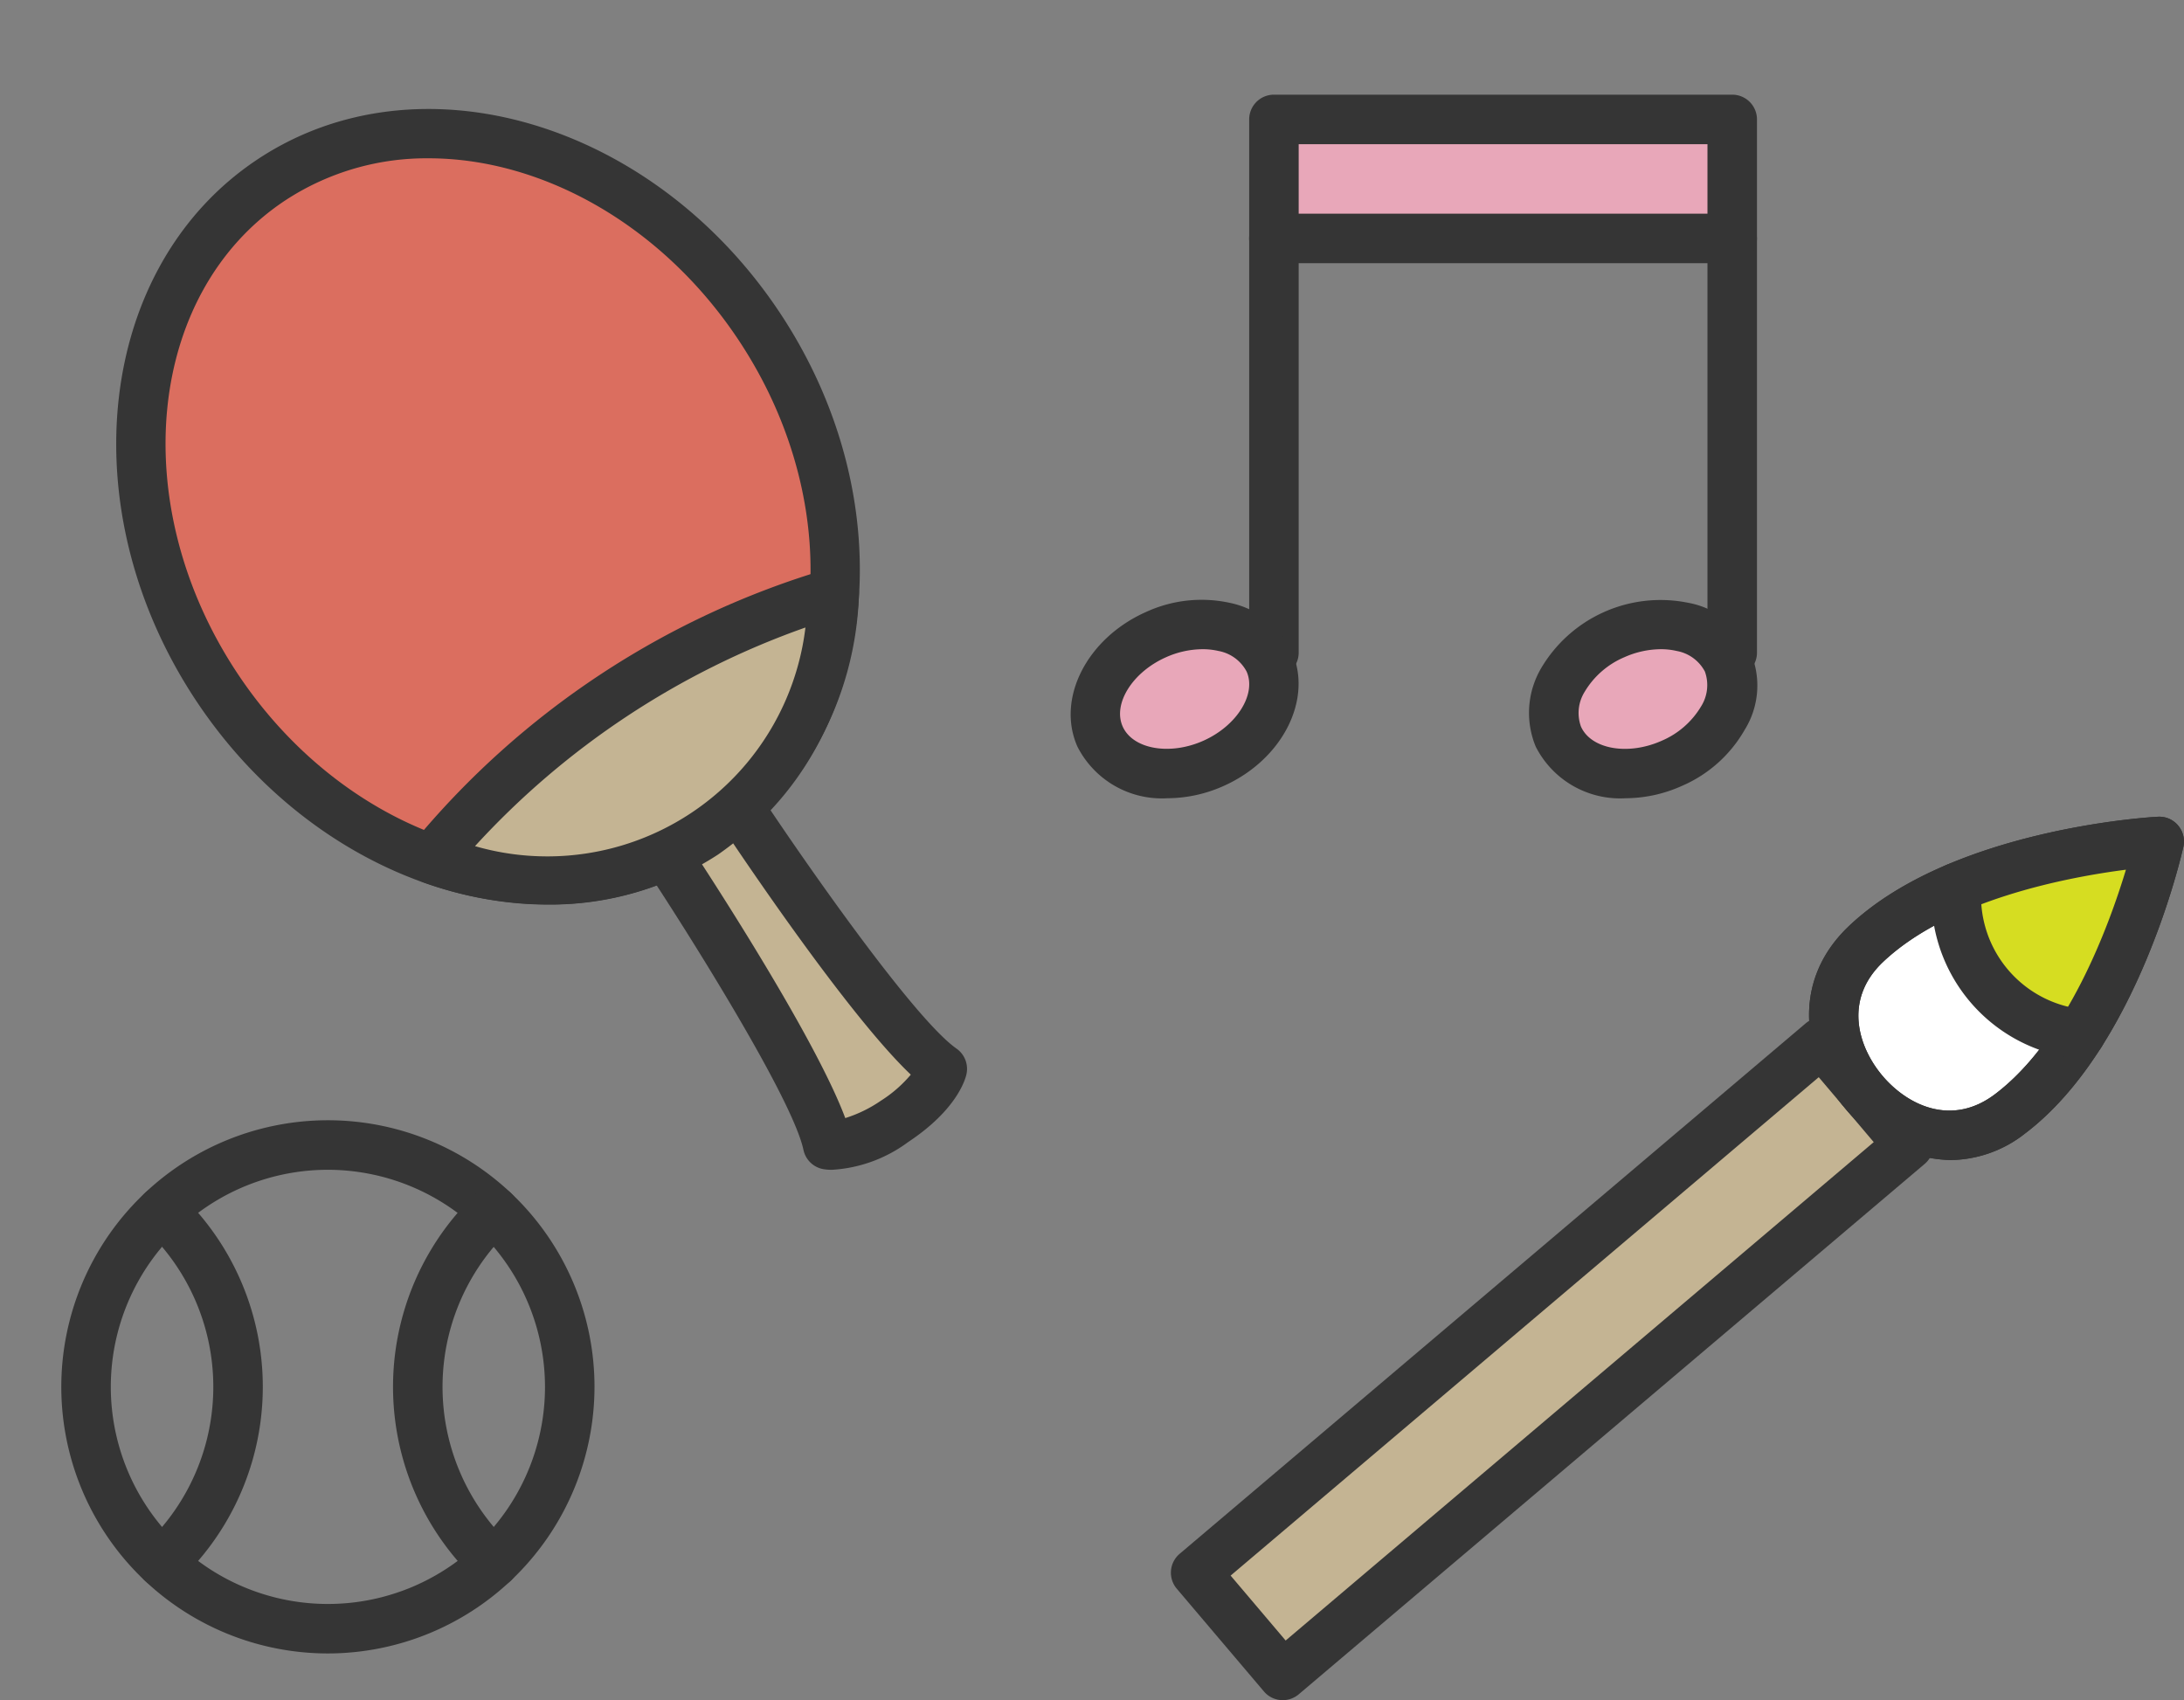 <svg xmlns="http://www.w3.org/2000/svg" width="110.298" height="85.864" viewBox="0 0 110.298 85.864">
  <rect x="0" y="0" width="110.298" height="85.864" fill="#808080" stroke="none"/>
  <g id="life_4" transform="translate(-1609.666 -570.969)">
    <g id="グループ_49796" data-name="グループ 49796">
      <path id="パス_93778" data-name="パス 93778" d="M1626.227,654.474a13.464,13.464,0,1,1,13.463-13.463A13.479,13.479,0,0,1,1626.227,654.474Zm0-24.427a10.964,10.964,0,1,0,10.963,10.964A10.976,10.976,0,0,0,1626.227,630.047Z" fill="#353535"/>
    </g>
    <g id="グループ_49797" data-name="グループ 49797">
      <path id="パス_93779" data-name="パス 93779" d="M1617.854,651.148a1.25,1.25,0,0,1-.858-2.159,10.964,10.964,0,0,0,0-15.955,1.25,1.25,0,0,1,1.714-1.82,13.463,13.463,0,0,1,0,19.593A1.245,1.245,0,0,1,1617.854,651.148Z" fill="#353535"/>
    </g>
    <g id="グループ_49798" data-name="グループ 49798">
      <path id="パス_93780" data-name="パス 93780" d="M1634.6,651.148a1.243,1.243,0,0,1-.857-.341,13.464,13.464,0,0,1,0-19.593,1.25,1.25,0,0,1,1.714,1.82,10.966,10.966,0,0,0,0,15.955,1.25,1.25,0,0,1-.857,2.159Z" fill="#353535"/>
    </g>
    <g id="グループ_49806" data-name="グループ 49806">
      <g id="グループ_49799" data-name="グループ 49799">
        <rect id="長方形_11764" data-name="長方形 11764" width="23.145" height="6.009" transform="translate(1674.003 577.002)" fill="#e8a7b9"/>
      </g>
      <g id="グループ_49800" data-name="グループ 49800">
        <path id="パス_93781" data-name="パス 93781" d="M1697.148,605.18a1.25,1.25,0,0,1-1.25-1.25V578.252h-20.645V603.93a1.25,1.25,0,0,1-2.5,0V577a1.25,1.25,0,0,1,1.25-1.25h23.145a1.25,1.25,0,0,1,1.25,1.25V603.93A1.25,1.25,0,0,1,1697.148,605.18Z" fill="#353535"/>
      </g>
      <g id="グループ_49801" data-name="グループ 49801">
        <ellipse id="楕円形_642" data-name="楕円形 642" cx="4.673" cy="3.561" rx="4.673" ry="3.561" transform="matrix(0.914, -0.406, 0.406, 0.914, 1663.777, 604.916)" fill="#e8a7b9"/>
      </g>
      <g id="グループ_49802" data-name="グループ 49802">
        <ellipse id="楕円形_643" data-name="楕円形 643" cx="4.673" cy="3.561" rx="4.673" ry="3.561" transform="matrix(0.914, -0.406, 0.406, 0.914, 1686.921, 604.916)" fill="#e8a7b9"/>
      </g>
      <g id="グループ_49803" data-name="グループ 49803">
        <path id="パス_93782" data-name="パス 93782" d="M1668.619,611.283a4.779,4.779,0,0,1-4.539-2.605c-1.077-2.424.475-5.475,3.46-6.8a6.706,6.706,0,0,1,4.24-.462,4.456,4.456,0,0,1,3.127,2.454c1.076,2.424-.476,5.475-3.461,6.8A6.991,6.991,0,0,1,1668.619,611.283Zm1.778-7.527a4.589,4.589,0,0,0-1.842.405c-1.7.754-2.7,2.358-2.19,3.5s2.371,1.475,4.067.721,2.7-2.357,2.19-3.5a2.018,2.018,0,0,0-1.42-1.037A3.51,3.51,0,0,0,1670.4,603.756Z" fill="#353535"/>
      </g>
      <g id="グループ_49804" data-name="グループ 49804">
        <path id="パス_93783" data-name="パス 93783" d="M1691.763,611.283a4.778,4.778,0,0,1-4.538-2.605,4.459,4.459,0,0,1,.275-3.966,7,7,0,0,1,7.424-3.3,4.244,4.244,0,0,1,2.852,6.419,6.713,6.713,0,0,1-3.185,2.836A6.991,6.991,0,0,1,1691.763,611.283Zm1.779-7.527a4.59,4.59,0,0,0-1.842.405,4.275,4.275,0,0,0-2.009,1.754,2.021,2.021,0,0,0-.182,1.748c.509,1.144,2.37,1.475,4.067.721a4.255,4.255,0,0,0,2.008-1.753,2.017,2.017,0,0,0,.183-1.748h0a2.014,2.014,0,0,0-1.419-1.037A3.516,3.516,0,0,0,1693.542,603.756Z" fill="#353535"/>
      </g>
      <g id="グループ_49805" data-name="グループ 49805">
        <path id="パス_93784" data-name="パス 93784" d="M1697.148,584.261H1674a1.25,1.25,0,0,1,0-2.5h23.145a1.25,1.25,0,0,1,0,2.5Z" fill="#353535"/>
      </g>
    </g>
    <g id="グループ_49813" data-name="グループ 49813">
      <g id="グループ_49807" data-name="グループ 49807">
        <rect id="長方形_11765" data-name="長方形 11765" width="6.798" height="41.434" transform="matrix(0.646, 0.763, -0.763, 0.646, 1701.665, 623.609)" fill="#c4b493"/>
      </g>
      <g id="グループ_49808" data-name="グループ 49808">
        <path id="パス_93785" data-name="パス 93785" d="M1674.45,656.833a1.245,1.245,0,0,1-.954-.442l-4.4-5.187a1.251,1.251,0,0,1,.145-1.762l31.611-26.786a1.25,1.25,0,0,1,1.762.145l4.4,5.187a1.25,1.25,0,0,1-.146,1.762l-31.611,26.786A1.246,1.246,0,0,1,1674.45,656.833Zm-2.634-6.291,2.779,3.279,29.7-25.171-2.778-3.279Z" fill="#353535"/>
      </g>
      <g id="グループ_49809" data-name="グループ 49809">
        <path id="パス_93786" data-name="パス 93786" d="M1711.175,627.225c5.382-4.069,7.538-13.759,7.538-13.759s-9.911.537-14.809,5.179c-2.448,2.32-1.873,5.4-.116,7.469S1708.484,629.26,1711.175,627.225Z" fill="#fff"/>
        <path id="パス_93787" data-name="パス 93787" d="M1708.151,629.556a7.16,7.16,0,0,1-5.317-2.634c-2.034-2.4-2.835-6.3.21-9.185,5.172-4.9,15.178-5.5,15.6-5.519a1.231,1.231,0,0,1,1.021.44,1.25,1.25,0,0,1,.267,1.08c-.093.414-2.322,10.187-8.005,14.484h0A6.183,6.183,0,0,1,1708.151,629.556Zm3.024-2.331h0Zm5.856-12.333c-2.96.381-8.949,1.516-12.267,4.66-2.005,1.9-1.265,4.287-.023,5.754s3.477,2.589,5.68.922h0C1714.067,623.472,1716.169,617.749,1717.031,614.892Z" fill="#353535"/>
      </g>
      <g id="グループ_49810" data-name="グループ 49810">
        <path id="パス_93788" data-name="パス 93788" d="M1714.733,623.185c-6.568-.886-6.259-7.386-6.259-7.386l10.239-2.333Z" fill="#d6dd21"/>
      </g>
      <g id="グループ_49811" data-name="グループ 49811">
        <path id="パス_93789" data-name="パス 93789" d="M1708.151,629.556a7.16,7.16,0,0,1-5.317-2.634c-2.034-2.4-2.835-6.3.21-9.185,5.172-4.9,15.178-5.5,15.6-5.519a1.231,1.231,0,0,1,1.021.44,1.25,1.25,0,0,1,.267,1.08c-.093.414-2.322,10.187-8.005,14.484h0A6.183,6.183,0,0,1,1708.151,629.556Zm3.024-2.331h0Zm5.856-12.333c-2.96.381-8.949,1.516-12.267,4.66-2.005,1.9-1.265,4.287-.023,5.754s3.477,2.589,5.68.922h0C1714.067,623.472,1716.169,617.749,1717.031,614.892Z" fill="#353535"/>
      </g>
      <g id="グループ_49812" data-name="グループ 49812">
        <path id="パス_93790" data-name="パス 93790" d="M1714.734,624.436a1.207,1.207,0,0,1-.168-.012,8.226,8.226,0,0,1-7.341-8.684,1.25,1.25,0,0,1,2.5.114,5.749,5.749,0,0,0,5.177,6.093,1.25,1.25,0,0,1-.166,2.489Z" fill="#353535"/>
      </g>
    </g>
    <g id="グループ_49820" data-name="グループ 49820">
      <g id="グループ_49814" data-name="グループ 49814">
        <ellipse id="楕円形_644" data-name="楕円形 644" cx="16.448" cy="19.807" rx="16.448" ry="19.807" transform="matrix(0.834, -0.552, 0.552, 0.834, 1609.666, 589.122)" fill="#db6e5f"/>
      </g>
      <g id="グループ_49815" data-name="グループ 49815">
        <path id="パス_93791" data-name="パス 93791" d="M1637.324,616.654c-6.519,0-13.405-3.726-17.771-10.324-6.407-9.684-5-21.942,3.141-27.327s19.973-1.887,26.379,7.795,5,21.941-3.141,27.327A15.459,15.459,0,0,1,1637.324,616.654Zm-6-37.69a13,13,0,0,0-7.249,2.124c-6.99,4.624-8.082,15.329-2.436,23.862s15.925,11.713,22.914,7.09,8.082-15.33,2.436-23.862h0C1643.1,582.3,1637.017,578.964,1631.323,578.964Z" fill="#353535"/>
      </g>
      <g id="グループ_49816" data-name="グループ 49816">
        <path id="パス_93792" data-name="パス 93792" d="M1647.071,611.872s7.326,11.072,10.188,13.08c0,0-.278,1.236-2.411,2.648s-3.381,1.184-3.381,1.184c-.728-3.419-8.054-14.492-8.054-14.492" fill="#c4b493"/>
      </g>
      <g id="グループ_49817" data-name="グループ 49817">
        <path id="パス_93793" data-name="パス 93793" d="M1651.688,630.048a2.546,2.546,0,0,1-.445-.034,1.25,1.25,0,0,1-1-.97c-.557-2.613-5.873-11.037-7.874-14.062a1.25,1.25,0,1,1,2.085-1.379c.695,1.051,6.336,9.635,7.9,13.833a6.679,6.679,0,0,0,1.8-.878,6.538,6.538,0,0,0,1.51-1.316c-3.251-3.083-8.943-11.629-9.639-12.68a1.25,1.25,0,0,1,2.085-1.38c2,3.025,7.675,11.212,9.863,12.746a1.25,1.25,0,0,1,.5,1.3c-.065.288-.511,1.808-2.941,3.417A7.147,7.147,0,0,1,1651.688,630.048Z" fill="#353535"/>
      </g>
      <g id="グループ_49818" data-name="グループ 49818">
        <path id="パス_93794" data-name="パス 93794" d="M1640.628,606.109a39.56,39.56,0,0,0-9.156,8.246,14.628,14.628,0,0,0,20.326-13.448A39.534,39.534,0,0,0,1640.628,606.109Z" fill="#c4b493"/>
      </g>
      <g id="グループ_49819" data-name="グループ 49819">
        <path id="パス_93795" data-name="パス 93795" d="M1637.313,616.645a18.7,18.7,0,0,1-6.26-1.112,1.25,1.25,0,0,1-.561-1.953,42.83,42.83,0,0,1,20.975-13.879,1.25,1.25,0,0,1,1.578,1.28,16.624,16.624,0,0,1-7.113,13.144A15.516,15.516,0,0,1,1637.313,616.645Zm-3.658-2.943a13.131,13.131,0,0,0,16.688-11.042,41.152,41.152,0,0,0-16.688,11.042Z" fill="#353535"/>
      </g>
    </g>
  </g>
</svg>
